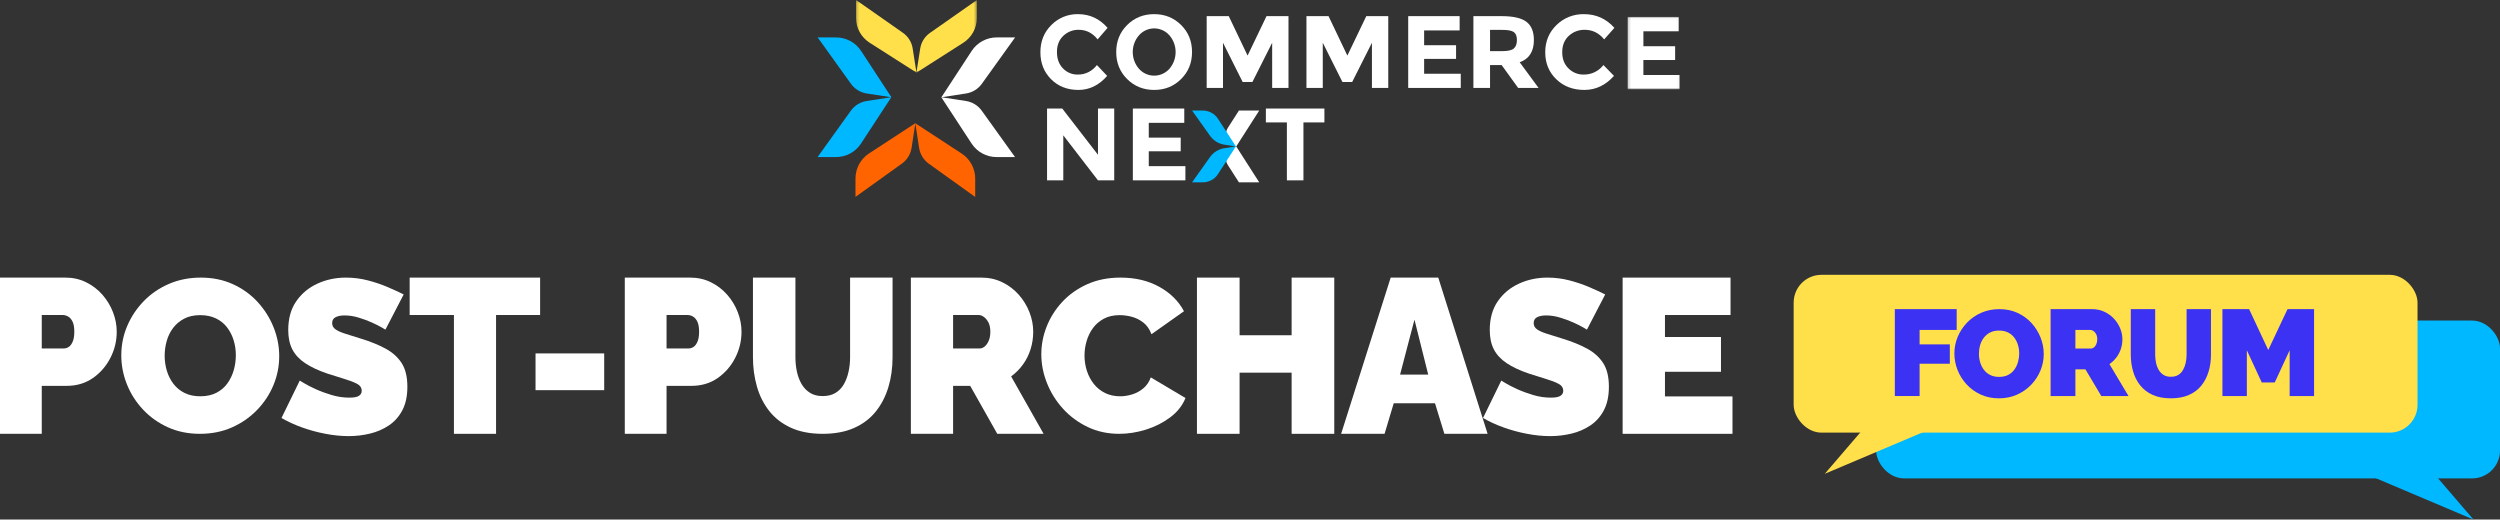 <svg xmlns="http://www.w3.org/2000/svg" xmlns:xlink="http://www.w3.org/1999/xlink" width="899px" height="186.827px" viewBox="0 0 899 186.827"><rect x="0" y="0" width="899" height="186.827" fill="#333333" stroke="none"/><title>Group 8</title><defs><polygon id="path-1" points="0.205 0.173 43.632 0.173 43.632 26.312 0.205 26.312"></polygon><polygon id="path-3" points="0.19 0.03 18.97 0.03 18.97 26.072 0.19 26.072"></polygon></defs><g id="Page-1" stroke="none" stroke-width="1" fill="none" fill-rule="evenodd"><g id="footer" transform="translate(-351, -32.173)"><g id="Group-8" transform="translate(351, 32)"><g id="Group-39" transform="translate(294, 0)"><path d="M6.603,56.657 L0,56.657 L11.973,39.974 C13.32,38.098 15.371,36.842 17.662,36.491 L26.516,35.132 L15.615,51.797 C13.633,54.828 10.241,56.657 6.603,56.657 L6.603,56.657 Z M26.549,35.151 L17.696,33.792 C15.403,33.441 13.352,32.185 12.006,30.309 L0.032,13.626 L6.635,13.626 C10.275,13.626 13.666,15.455 15.649,18.486 L26.549,35.151 Z" id="Fill-1" fill="#00B8FF"></path><g id="Group-5" transform="translate(13.633, 0)"><mask id="mask-2" fill="white"><use xlink:href="#path-1"></use></mask><g id="Clip-4"></g><path d="M0.205,6.673 L0.205,0.172 L17.042,11.961 C18.935,13.286 20.203,15.307 20.557,17.562 L21.928,26.279 L5.11,15.547 C2.051,13.595 0.205,10.255 0.205,6.673 L0.205,6.673 Z M21.909,26.312 L23.281,17.595 C23.635,15.338 24.902,13.318 26.795,11.994 L43.632,0.204 L43.632,6.705 C43.632,10.288 41.787,13.628 38.728,15.58 L21.909,26.312 Z" id="Fill-3" fill="#FFE04B" mask="url(#mask-2)"></path></g><path d="M56.686,64.401 L56.686,71 L39.994,59.033 C38.117,57.687 36.861,55.637 36.51,53.347 L35.15,44.498 L51.824,55.393 C54.856,57.374 56.686,60.764 56.686,64.401 L56.686,64.401 Z M35.169,44.465 L33.809,53.314 C33.458,55.605 32.202,57.655 30.325,59 L13.633,70.968 L13.633,64.369 C13.633,60.731 15.463,57.341 18.495,55.359 L35.169,44.465 Z" id="Fill-6" fill="#FF6400"></path><path d="M64.434,13.626 L71.037,13.626 L59.064,30.309 C57.717,32.185 55.666,33.441 53.375,33.792 L44.521,35.151 L55.421,18.486 C57.404,15.455 60.796,13.626 64.434,13.626 L64.434,13.626 Z M44.488,35.132 L53.341,36.491 C55.633,36.842 57.685,38.098 59.03,39.974 L71.005,56.657 L64.402,56.657 C60.762,56.657 57.371,54.828 55.388,51.797 L44.488,35.132 Z" id="Fill-8" fill="#FFFFFF"></path><path d="M93.515,26.987 C96.228,27.044 98.804,25.77 100.446,23.564 L104.134,27.455 C101.208,30.826 97.76,32.512 93.79,32.512 C89.819,32.512 86.548,31.23 83.978,28.668 C81.41,26.092 80.126,22.853 80.126,18.95 C80.126,15.046 81.435,11.789 84.054,9.177 C86.603,6.596 90.07,5.183 93.659,5.262 C97.889,5.262 101.43,6.907 104.283,10.196 L100.7,14.335 C98.883,12.038 96.622,10.889 93.919,10.889 C91.863,10.846 89.873,11.621 88.367,13.052 C86.843,14.496 86.081,16.441 86.081,18.888 C86.081,21.333 86.806,23.296 88.257,24.778 C89.637,26.221 91.539,27.02 93.515,26.987" id="Fill-10" fill="#FFFFFF"></path><path d="M126.524,12.88 C123.822,9.805 119.178,9.54 116.153,12.286 C115.947,12.472 115.751,12.671 115.568,12.88 C112.593,16.319 112.593,21.467 115.568,24.906 C118.302,27.98 122.97,28.221 125.996,25.441 C126.18,25.272 126.357,25.093 126.524,24.906 C129.497,21.467 129.497,16.319 126.524,12.88 M121.028,32.512 C117.191,32.512 113.958,31.211 111.33,28.611 C108.703,26.01 107.39,22.768 107.393,18.884 C107.393,15.006 108.705,11.765 111.33,9.16 C113.956,6.554 117.188,5.254 121.028,5.259 C124.866,5.259 128.097,6.559 130.722,9.16 C133.348,11.76 134.659,15.001 134.659,18.884 C134.659,22.755 133.348,25.995 130.722,28.604 C128.097,31.211 124.866,32.514 121.028,32.512" id="Fill-12" fill="#FFFFFF"></path><polygon id="Fill-14" fill="#FFFFFF" points="163.472 15.543 156.36 29.661 152.862 29.661 145.789 15.543 145.789 31.795 139.921 31.795 139.921 5.976 147.86 5.976 154.631 20.161 161.44 5.976 169.341 5.976 169.341 31.795 163.472 31.795"></polygon><polygon id="Fill-16" fill="#FFFFFF" points="199.349 15.543 192.24 29.661 188.742 29.661 181.669 15.543 181.669 31.795 175.799 31.795 175.799 5.976 183.74 5.976 190.511 20.161 197.32 5.976 205.218 5.976 205.218 31.795 199.349 31.795"></polygon><polygon id="Fill-18" fill="#FFFFFF" points="230.884 5.976 230.884 11.115 218.117 11.115 218.117 16.436 229.602 16.436 229.602 21.35 218.117 21.35 218.117 26.694 231.289 26.694 231.289 31.795 212.393 31.795 212.393 5.976"></polygon><path d="M257.589,14.547 C257.589,18.684 255.887,21.355 252.484,22.561 L259.273,31.795 L251.929,31.795 L245.983,23.561 L241.818,23.561 L241.818,31.795 L235.833,31.795 L235.833,5.976 L245.983,5.976 C250.153,5.976 253.127,6.655 254.905,8.011 C256.684,9.366 257.578,11.546 257.589,14.547 L257.589,14.547 Z M250.375,17.6 C251.116,16.963 251.485,15.944 251.485,14.547 C251.485,13.151 251.088,12.201 250.335,11.685 C249.582,11.17 248.227,10.922 246.308,10.922 L241.818,10.922 L241.818,18.554 L246.178,18.554 C248.234,18.566 249.632,18.253 250.375,17.612 L250.375,17.6 Z" id="Fill-20" fill="#FFFFFF"></path><path d="M275.45,26.987 C278.245,27.044 280.901,25.772 282.592,23.564 L286.39,27.455 C283.377,30.826 279.825,32.512 275.736,32.512 C271.647,32.512 268.279,31.23 265.631,28.668 C262.987,26.109 261.665,22.877 261.665,18.974 C261.665,15.07 263.011,11.804 265.706,9.177 C268.333,6.596 271.906,5.183 275.603,5.262 C279.959,5.262 283.604,6.907 286.54,10.196 L282.859,14.335 C280.983,12.038 278.654,10.889 275.87,10.889 C273.753,10.845 271.702,11.621 270.152,13.052 C268.583,14.496 267.791,16.441 267.778,18.888 C267.765,21.333 268.513,23.292 270.022,24.766 C271.444,26.217 273.409,27.022 275.45,26.987" id="Fill-22" fill="#FFFFFF"></path><g id="Group-26" transform="translate(291.084, 6.215)"><mask id="mask-4" fill="white"><use xlink:href="#path-3"></use></mask><g id="Clip-25"></g><polygon id="Fill-24" fill="#FFFFFF" mask="url(#mask-4)" points="18.575 0.03 18.575 5.213 5.88 5.213 5.88 10.581 17.294 10.581 17.294 15.537 5.876 15.537 5.876 20.927 18.97 20.927 18.97 26.072 0.19 26.072 0.19 0.03"></polygon></g><polygon id="Fill-27" fill="#FFFFFF" points="100.835 39.205 106.675 39.205 106.675 65.024 100.831 65.024 88.362 48.84 88.362 65.02 82.518 65.02 82.518 39.205 87.986 39.205 100.835 55.827"></polygon><polygon id="Fill-29" fill="#FFFFFF" points="131.865 39.205 131.865 44.345 119.096 44.345 119.096 49.664 130.58 49.664 130.58 54.576 119.096 54.576 119.096 59.921 132.267 59.921 132.267 65.024 113.372 65.024 113.372 39.205"></polygon><polygon id="Fill-31" fill="#FFFFFF" points="174.717 44.192 174.717 65.024 168.763 65.024 168.763 44.192 161.208 44.192 161.208 39.205 182.256 39.205 182.256 44.192"></polygon><path d="M151.519,39.923 L158.817,39.923 L150.554,52.832 L150.554,52.832 C147.423,52.286 145.852,48.767 147.556,46.109 L151.519,39.923 Z" id="Fill-33" fill="#FFFFFF"></path><path d="M151.519,65.741 L158.817,65.741 L150.554,52.832 L150.554,52.832 C147.423,53.378 145.852,56.896 147.556,59.555 L151.519,65.741 Z" id="Fill-35" fill="#FFFFFF"></path><path d="M138.503,65.741 L134.659,65.741 L141.148,56.621 C142.353,54.928 144.216,53.787 146.303,53.465 L150.434,52.826 L143.964,62.807 C142.78,64.633 140.719,65.741 138.503,65.741 L138.503,65.741 Z M150.445,52.837 L146.312,52.198 C144.226,51.876 142.364,50.737 141.16,49.046 L134.659,39.923 L138.506,39.923 C140.721,39.923 142.78,41.029 143.965,42.854 L150.445,52.837 Z" id="Fill-37" fill="#00B8FF"></path></g><g id="Group-20" transform="translate(0, 99)"><g id="Group-7" transform="translate(645, 0)"><g id="Group-4" transform="translate(29.657, 16.449)" fill="#00B8FF"><polygon id="Triangle" transform="translate(195.377, 63.327) scale(-1, 1) rotate(-180) translate(-195.377, -63.327) " points="214.796 55.103 200.673 71.551 175.958 71.551"></polygon><rect id="Rectangle" x="0" y="0" width="224.343" height="56.748" rx="10"></rect></g><g id="Group"><polygon id="Triangle" fill="#FFE04B" transform="translate(30.613, 63.327) rotate(-180) translate(-30.613, -63.327) " points="50.032 55.103 35.909 71.551 11.195 71.551"></polygon><rect id="Rectangle" fill="#FFE04B" x="0" y="0" width="224.343" height="56.748" rx="10"></rect><g id="Group-19" transform="translate(36.38, 12.336)" fill="#3B32F3" fill-rule="nonzero"><polygon id="Path" points="0 31.252 0 0 22.243 0 22.243 7.483 8.906 7.483 8.906 12.677 19.777 12.677 19.777 19.632 8.906 19.632 8.906 31.252"></polygon><path d="M37.417,32.075 C35.011,32.075 32.827,31.622 30.866,30.716 C28.906,29.81 27.22,28.593 25.809,27.063 C24.398,25.534 23.313,23.811 22.556,21.895 C21.798,19.98 21.419,17.998 21.419,15.948 C21.419,13.84 21.82,11.835 22.622,9.934 C23.425,8.034 24.546,6.333 25.987,4.833 C27.428,3.334 29.136,2.153 31.111,1.292 C33.087,0.431 35.248,0 37.595,0 C40.002,0 42.185,0.453 44.146,1.359 C46.106,2.265 47.785,3.49 49.181,5.034 C50.577,6.578 51.654,8.308 52.412,10.224 C53.169,12.139 53.548,14.107 53.548,16.126 C53.548,18.205 53.155,20.195 52.367,22.096 C51.58,23.997 50.466,25.697 49.025,27.197 C47.584,28.697 45.884,29.884 43.923,30.761 C41.962,31.637 39.794,32.075 37.417,32.075 Z M30.243,16.037 C30.243,17.107 30.391,18.139 30.688,19.133 C30.985,20.128 31.431,21.019 32.025,21.806 C32.619,22.593 33.369,23.217 34.275,23.677 C35.181,24.138 36.258,24.368 37.506,24.368 C38.754,24.368 39.838,24.13 40.759,23.655 C41.68,23.18 42.43,22.534 43.009,21.717 C43.589,20.901 44.019,19.995 44.302,19 C44.584,18.005 44.725,16.988 44.725,15.948 C44.725,14.879 44.577,13.855 44.279,12.874 C43.982,11.894 43.537,11.011 42.943,10.224 C42.348,9.437 41.591,8.821 40.67,8.375 C39.749,7.93 38.68,7.707 37.462,7.707 C36.214,7.707 35.137,7.944 34.231,8.42 C33.325,8.895 32.575,9.526 31.98,10.313 C31.386,11.1 30.948,11.991 30.666,12.986 C30.384,13.981 30.243,14.998 30.243,16.037 Z" id="Shape"></path><path d="M56.02,31.252 L56.02,0 L70.916,0 C72.5,0 73.962,0.308 75.302,0.924 C76.643,1.541 77.8,2.37 78.775,3.411 C79.75,4.453 80.504,5.62 81.037,6.911 C81.57,8.202 81.836,9.508 81.836,10.828 C81.836,12.031 81.654,13.191 81.288,14.306 C80.922,15.421 80.389,16.44 79.689,17.365 C78.988,18.289 78.15,19.089 77.176,19.764 L84.03,31.252 L74.251,31.252 L68.54,21.657 L64.93,21.657 L64.93,31.252 L56.02,31.252 Z M64.93,14.174 L70.55,14.174 C70.916,14.174 71.266,14.042 71.601,13.777 C71.936,13.513 72.218,13.132 72.446,12.633 C72.675,12.134 72.789,11.533 72.789,10.828 C72.789,10.095 72.66,9.486 72.401,9.002 C72.142,8.517 71.822,8.143 71.441,7.879 C71.06,7.615 70.687,7.483 70.322,7.483 L64.93,7.483 L64.93,14.174 Z" id="Shape"></path><path d="M99.248,32.075 C96.699,32.075 94.51,31.657 92.68,30.82 C90.851,29.984 89.359,28.834 88.205,27.371 C87.05,25.908 86.203,24.228 85.663,22.331 C85.123,20.435 84.853,18.441 84.853,16.351 L84.853,0 L93.625,0 L93.625,16.351 C93.625,17.396 93.73,18.397 93.94,19.352 C94.15,20.308 94.48,21.159 94.929,21.906 C95.379,22.652 95.957,23.242 96.661,23.675 C97.366,24.108 98.228,24.325 99.248,24.325 C100.297,24.325 101.182,24.108 101.902,23.675 C102.621,23.242 103.199,22.645 103.634,21.883 C104.068,21.122 104.391,20.263 104.601,19.308 C104.811,18.352 104.916,17.366 104.916,16.351 L104.916,0 L113.687,0 L113.687,16.351 C113.687,18.561 113.395,20.622 112.81,22.533 C112.225,24.444 111.348,26.117 110.178,27.55 C109.009,28.984 107.517,30.096 105.703,30.888 C103.888,31.679 101.737,32.075 99.248,32.075 Z" id="Path"></path><polygon id="Path" points="141.981 31.252 141.981 14.79 136.623 26.366 131.942 26.366 126.585 14.79 126.585 31.252 117.806 31.252 117.806 0 127.395 0 134.283 14.702 141.215 0 150.759 0 150.759 31.252"></polygon></g></g></g><g id="Group-15" transform="translate(0, 1)" fill="#FFFFFF" fill-rule="nonzero"><path d="M0,56.174 L0,0 L23.566,0 C26.236,0 28.701,0.557 30.962,1.671 C33.222,2.785 35.173,4.275 36.815,6.141 C38.456,8.007 39.726,10.101 40.625,12.422 C41.523,14.742 41.972,17.099 41.972,19.492 C41.972,22.782 41.215,25.907 39.7,28.868 C38.186,31.828 36.087,34.245 33.404,36.117 C30.721,37.99 27.57,38.926 23.951,38.926 L15.018,38.926 L15.018,56.174 L0,56.174 Z M15.018,25.476 L22.95,25.476 C23.566,25.476 24.157,25.291 24.721,24.922 C25.286,24.553 25.761,23.92 26.146,23.023 C26.531,22.127 26.724,20.937 26.724,19.453 C26.724,17.877 26.505,16.654 26.069,15.784 C25.633,14.914 25.094,14.307 24.452,13.964 C23.81,13.622 23.181,13.45 22.565,13.45 L15.018,13.45 L15.018,25.476 Z" id="Shape"></path><path d="M71.893,56.174 C67.64,56.174 63.781,55.381 60.315,53.794 C56.85,52.208 53.87,50.075 51.376,47.397 C48.882,44.718 46.966,41.701 45.627,38.346 C44.288,34.992 43.618,31.52 43.618,27.931 C43.618,24.238 44.327,20.727 45.745,17.398 C47.162,14.069 49.145,11.092 51.691,8.465 C54.238,5.838 57.257,3.771 60.749,2.263 C64.24,0.754 68.06,0 72.208,0 C76.461,0 80.32,0.793 83.786,2.38 C87.251,3.966 90.218,6.112 92.686,8.816 C95.154,11.521 97.057,14.551 98.396,17.905 C99.735,21.26 100.404,24.706 100.404,28.243 C100.404,31.884 99.709,35.369 98.317,38.698 C96.926,42.026 94.957,45.004 92.41,47.631 C89.864,50.257 86.857,52.338 83.392,53.872 C79.927,55.407 76.094,56.174 71.893,56.174 Z M59.213,28.087 C59.213,29.959 59.475,31.767 60,33.509 C60.525,35.252 61.313,36.812 62.363,38.19 C63.413,39.569 64.739,40.661 66.341,41.467 C67.942,42.273 69.845,42.677 72.051,42.677 C74.256,42.677 76.172,42.26 77.8,41.428 C79.428,40.596 80.754,39.465 81.777,38.034 C82.801,36.604 83.563,35.018 84.062,33.275 C84.56,31.533 84.81,29.751 84.81,27.931 C84.81,26.058 84.547,24.264 84.022,22.548 C83.497,20.831 82.709,19.284 81.659,17.905 C80.609,16.527 79.27,15.448 77.643,14.668 C76.015,13.887 74.125,13.497 71.972,13.497 C69.767,13.497 67.863,13.913 66.262,14.746 C64.66,15.578 63.334,16.683 62.284,18.061 C61.234,19.44 60.46,21 59.961,22.743 C59.462,24.485 59.213,26.267 59.213,28.087 Z" id="Shape"></path><path d="M138.596,18.712 C138.596,18.712 138.153,18.45 137.267,17.926 C136.381,17.401 135.208,16.812 133.749,16.157 C132.289,15.501 130.7,14.912 128.98,14.388 C127.26,13.863 125.566,13.601 123.898,13.601 C122.595,13.601 121.527,13.811 120.693,14.23 C119.859,14.65 119.442,15.357 119.442,16.353 C119.442,17.297 119.859,18.057 120.693,18.633 C121.527,19.21 122.713,19.734 124.25,20.206 C125.788,20.677 127.625,21.254 129.762,21.935 C133.201,22.983 136.172,24.189 138.674,25.552 C141.175,26.914 143.104,28.657 144.459,30.78 C145.814,32.903 146.491,35.72 146.491,39.232 C146.491,42.586 145.892,45.403 144.693,47.683 C143.495,49.963 141.879,51.785 139.846,53.148 C137.814,54.51 135.547,55.493 133.045,56.096 C130.543,56.699 127.99,57 125.384,57 C122.726,57 119.95,56.725 117.058,56.174 C114.165,55.624 111.364,54.864 108.654,53.894 C105.944,52.925 103.468,51.785 101.227,50.474 L107.794,37.03 C107.794,37.03 108.315,37.345 109.358,37.974 C110.4,38.603 111.781,39.31 113.501,40.097 C115.221,40.883 117.136,41.59 119.247,42.219 C121.358,42.848 123.481,43.163 125.618,43.163 C127.286,43.163 128.446,42.94 129.097,42.494 C129.749,42.049 130.074,41.459 130.074,40.726 C130.074,39.625 129.501,38.773 128.354,38.17 C127.208,37.568 125.709,36.991 123.859,36.441 C122.009,35.89 119.964,35.248 117.722,34.514 C114.491,33.414 111.833,32.169 109.748,30.78 C107.664,29.391 106.126,27.74 105.136,25.827 C104.146,23.914 103.651,21.594 103.651,18.869 C103.651,14.728 104.615,11.269 106.543,8.491 C108.472,5.713 111.012,3.603 114.165,2.162 C117.319,0.721 120.719,0 124.367,0 C127.078,0 129.696,0.328 132.224,0.983 C134.752,1.638 137.123,2.437 139.338,3.381 C141.553,4.324 143.495,5.215 145.162,6.054 L138.596,18.712 Z" id="Path"></path><polygon id="Path" points="194.225 13.45 178.381 13.45 178.381 56.174 163.236 56.174 163.236 13.45 147.314 13.45 147.314 0 194.225 0"></polygon><polygon id="Path" points="192.579 40.478 192.579 27.261 217.268 27.261 217.268 40.478"></polygon><path d="M224.675,56.174 L224.675,0 L248.241,0 C250.911,0 253.376,0.557 255.637,1.671 C257.897,2.785 259.848,4.275 261.49,6.141 C263.131,8.007 264.401,10.101 265.3,12.422 C266.198,14.742 266.647,17.099 266.647,19.492 C266.647,22.782 265.89,25.907 264.375,28.868 C262.861,31.828 260.762,34.245 258.079,36.117 C255.396,37.99 252.245,38.926 248.626,38.926 L239.693,38.926 L239.693,56.174 L224.675,56.174 Z M239.693,25.476 L247.625,25.476 C248.241,25.476 248.832,25.291 249.396,24.922 C249.961,24.553 250.436,23.92 250.821,23.023 C251.206,22.127 251.399,20.937 251.399,19.453 C251.399,17.877 251.18,16.654 250.744,15.784 C250.308,14.914 249.769,14.307 249.127,13.964 C248.485,13.622 247.856,13.45 247.24,13.45 L239.693,13.45 L239.693,25.476 Z" id="Shape"></path><path d="M295.824,56.174 C291.386,56.174 287.575,55.442 284.39,53.977 C281.205,52.513 278.607,50.499 276.597,47.936 C274.587,45.373 273.112,42.431 272.172,39.11 C271.232,35.789 270.762,32.297 270.762,28.636 L270.762,0 L286.034,0 L286.034,28.636 C286.034,30.467 286.217,32.219 286.583,33.893 C286.948,35.566 287.522,37.057 288.306,38.365 C289.089,39.672 290.094,40.705 291.321,41.464 C292.548,42.222 294.049,42.601 295.824,42.601 C297.652,42.601 299.192,42.222 300.445,41.464 C301.698,40.705 302.703,39.659 303.46,38.325 C304.217,36.992 304.779,35.488 305.144,33.814 C305.509,32.14 305.692,30.414 305.692,28.636 L305.692,0 L320.964,0 L320.964,28.636 C320.964,32.507 320.455,36.116 319.437,39.463 C318.419,42.81 316.892,45.739 314.855,48.25 C312.819,50.761 310.222,52.709 307.063,54.095 C303.904,55.481 300.158,56.174 295.824,56.174 Z" id="Path"></path><path d="M327.548,56.174 L327.548,0 L352.933,0 C355.633,0 358.124,0.554 360.409,1.661 C362.693,2.769 364.665,4.259 366.327,6.132 C367.988,8.004 369.273,10.101 370.181,12.422 C371.089,14.742 371.544,17.09 371.544,19.463 C371.544,21.626 371.232,23.709 370.609,25.713 C369.986,27.718 369.078,29.551 367.884,31.212 C366.69,32.874 365.262,34.311 363.601,35.524 L375.281,56.174 L358.618,56.174 L348.884,38.926 L342.733,38.926 L342.733,56.174 L327.548,56.174 Z M342.733,25.476 L352.31,25.476 C352.933,25.476 353.53,25.239 354.101,24.764 C354.672,24.289 355.152,23.604 355.542,22.707 C355.931,21.81 356.126,20.729 356.126,19.463 C356.126,18.144 355.905,17.05 355.464,16.18 C355.023,15.309 354.478,14.637 353.829,14.162 C353.18,13.687 352.544,13.45 351.921,13.45 L342.733,13.45 L342.733,25.476 Z" id="Shape"></path><path d="M374.458,27.541 C374.458,24.16 375.099,20.844 376.38,17.593 C377.661,14.343 379.531,11.391 381.989,8.738 C384.446,6.086 387.44,3.966 390.97,2.38 C394.5,0.793 398.487,0 402.932,0 C408.266,0 412.92,1.105 416.894,3.316 C420.868,5.526 423.823,8.452 425.757,12.093 L414.07,20.363 C413.39,18.543 412.41,17.138 411.129,16.15 C409.847,15.162 408.462,14.473 406.971,14.082 C405.481,13.692 404.03,13.497 402.618,13.497 C400.422,13.497 398.526,13.926 396.931,14.785 C395.336,15.643 394.029,16.774 393.009,18.179 C391.989,19.583 391.231,21.143 390.734,22.86 C390.238,24.576 389.989,26.293 389.989,28.009 C389.989,29.933 390.277,31.78 390.852,33.548 C391.427,35.317 392.264,36.89 393.362,38.268 C394.46,39.647 395.807,40.726 397.402,41.506 C398.997,42.286 400.788,42.677 402.775,42.677 C404.187,42.677 405.625,42.456 407.089,42.013 C408.553,41.571 409.887,40.856 411.089,39.868 C412.292,38.88 413.207,37.553 413.835,35.889 L426.306,43.301 C425.208,46.005 423.378,48.32 420.816,50.244 C418.253,52.169 415.351,53.638 412.109,54.653 C408.867,55.667 405.651,56.174 402.461,56.174 C398.33,56.174 394.552,55.355 391.127,53.716 C387.701,52.078 384.747,49.893 382.263,47.163 C379.779,44.432 377.857,41.363 376.498,37.956 C375.138,34.55 374.458,31.078 374.458,27.541 Z" id="Path"></path><polygon id="Path" points="479.801 0 479.801 56.174 464.468 56.174 464.468 34.179 445.754 34.179 445.754 56.174 430.421 56.174 430.421 0 445.754 0 445.754 20.729 464.468 20.729 464.468 0"></polygon><path d="M500.088,0 L517.2,0 L534.941,56.174 L519.398,56.174 L516.023,45.176 L501.187,45.176 L497.89,56.174 L482.269,56.174 L500.088,0 Z M513.59,34.891 L508.644,15.112 L503.464,34.891 L513.59,34.891 Z" id="Shape"></path><path d="M570.663,18.712 C570.663,18.712 570.22,18.45 569.334,17.926 C568.448,17.401 567.275,16.812 565.816,16.157 C564.357,15.501 562.767,14.912 561.047,14.388 C559.327,13.863 557.634,13.601 555.966,13.601 C554.663,13.601 553.594,13.811 552.761,14.23 C551.927,14.65 551.51,15.357 551.51,16.353 C551.51,17.297 551.927,18.057 552.761,18.633 C553.594,19.21 554.78,19.734 556.318,20.206 C557.855,20.677 559.692,21.254 561.829,21.935 C565.269,22.983 568.239,24.189 570.741,25.552 C573.243,26.914 575.171,28.657 576.526,30.78 C577.881,32.903 578.559,35.72 578.559,39.232 C578.559,42.586 577.959,45.403 576.761,47.683 C575.562,49.963 573.946,51.785 571.914,53.148 C569.881,54.51 567.614,55.493 565.112,56.096 C562.611,56.699 560.057,57 557.451,57 C554.793,57 552.018,56.725 549.125,56.174 C546.233,55.624 543.431,54.864 540.721,53.894 C538.011,52.925 535.536,51.785 533.295,50.474 L539.861,37.03 C539.861,37.03 540.383,37.345 541.425,37.974 C542.467,38.603 543.848,39.31 545.568,40.097 C547.288,40.883 549.204,41.59 551.314,42.219 C553.425,42.848 555.549,43.163 557.686,43.163 C559.353,43.163 560.513,42.94 561.165,42.494 C561.816,42.049 562.142,41.459 562.142,40.726 C562.142,39.625 561.568,38.773 560.422,38.17 C559.275,37.568 557.777,36.991 555.927,36.441 C554.077,35.89 552.031,35.248 549.79,34.514 C546.559,33.414 543.901,32.169 541.816,30.78 C539.731,29.391 538.194,27.74 537.203,25.827 C536.213,23.914 535.718,21.594 535.718,18.869 C535.718,14.728 536.682,11.269 538.611,8.491 C540.539,5.713 543.08,3.603 546.233,2.162 C549.386,0.721 552.787,0 556.435,0 C559.145,0 561.764,0.328 564.292,0.983 C566.819,1.638 569.191,2.437 571.406,3.381 C573.621,4.324 575.562,5.215 577.23,6.054 L570.663,18.712 Z" id="Path"></path><polygon id="Path" points="623 42.724 623 56.174 583.497 56.174 583.497 0 622.297 0 622.297 13.45 598.72 13.45 598.72 21.362 618.862 21.362 618.862 33.863 598.72 33.863 598.72 42.724"></polygon></g></g></g></g></g></svg>